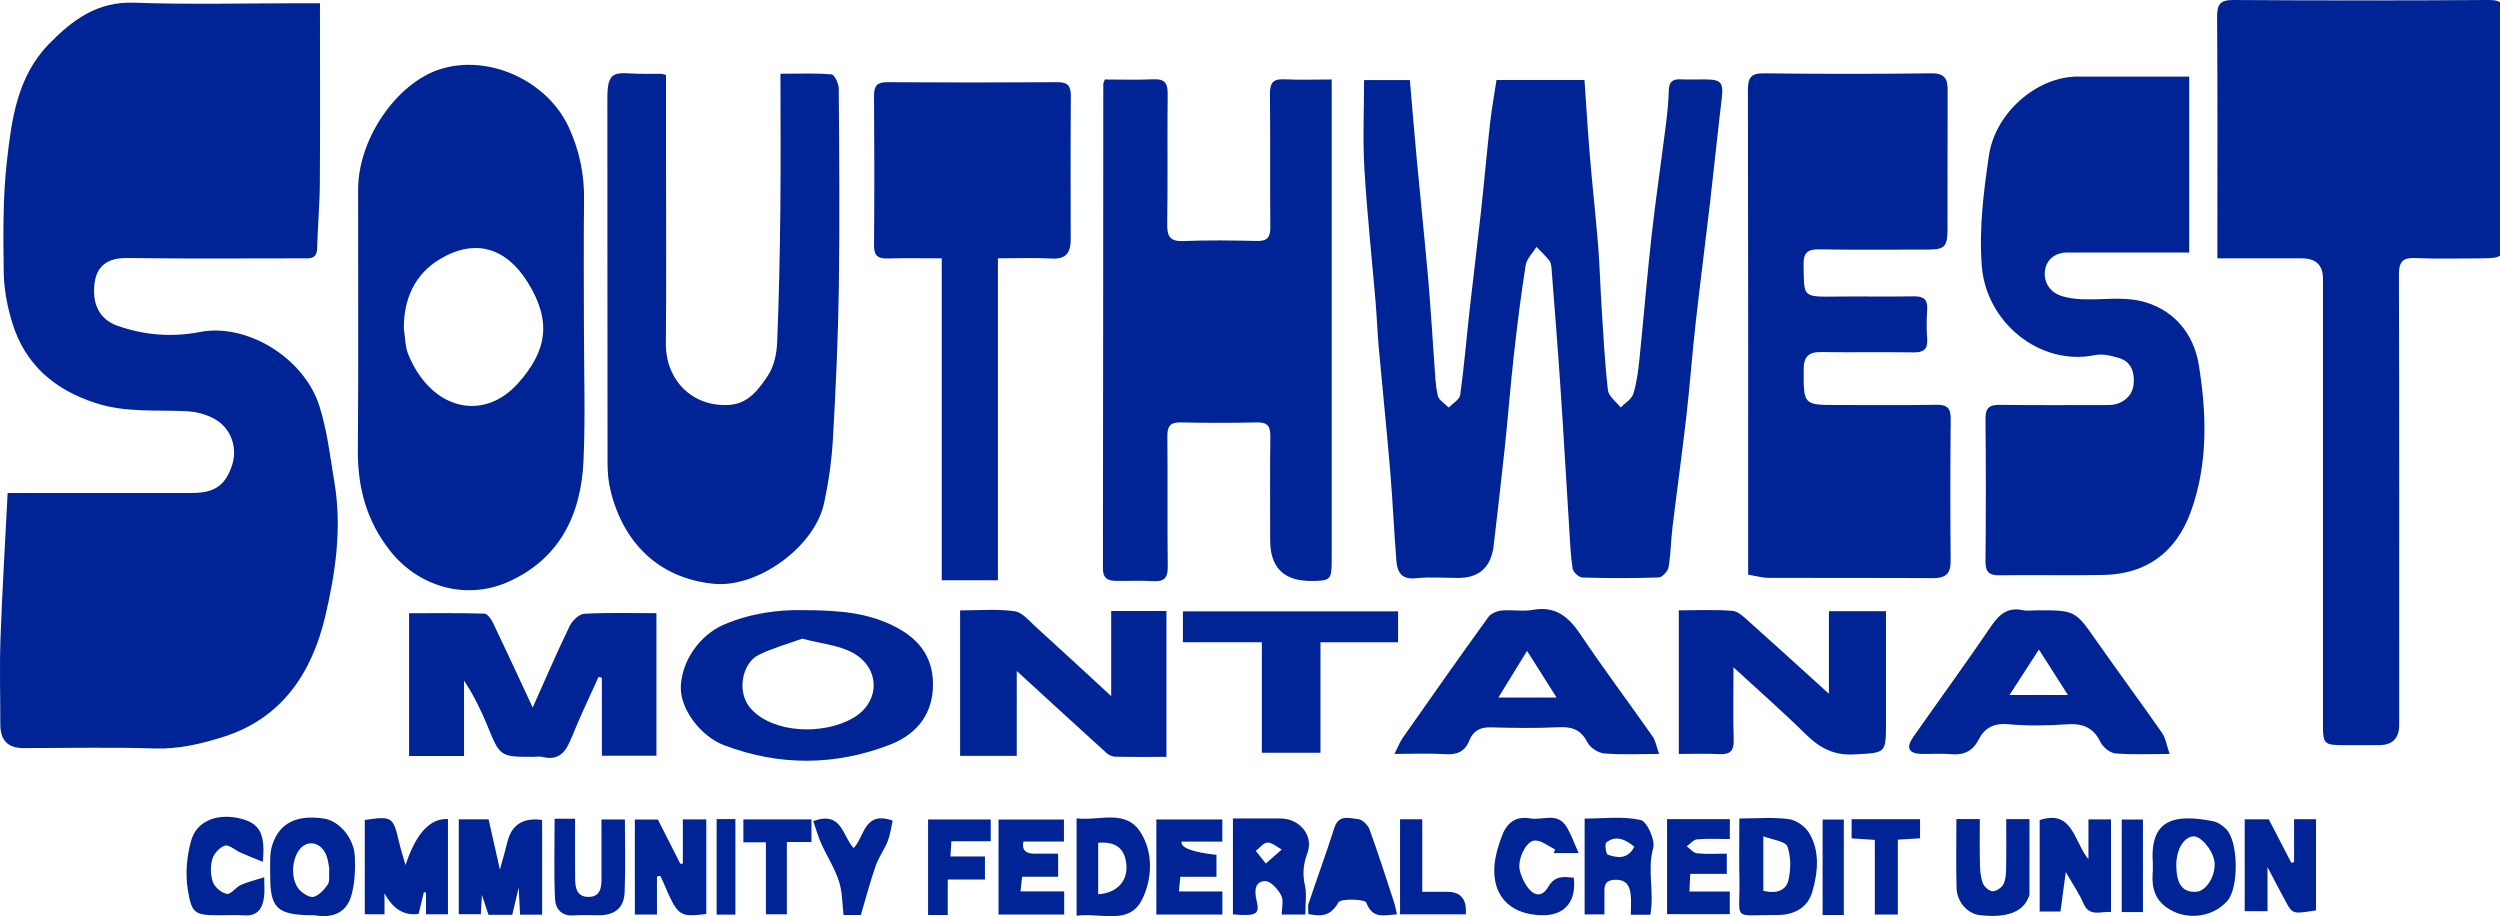 <svg width="191" height="70" viewBox="0 0 191 70" fill="none" xmlns="http://www.w3.org/2000/svg">
<g clip-path="url(#clip0_643_9486)">
<g clip-path="url(#clip1_643_9486)">
<path d="M0.585 37.663C5.314 37.663 9.979 37.663 14.644 37.663C16.385 37.663 17.191 37.109 17.72 35.575C18.137 34.363 17.758 32.9 16.593 32.131C15.943 31.703 15.072 31.459 14.286 31.419C11.966 31.3 9.639 31.54 7.358 30.809C4.194 29.799 1.925 27.876 0.939 24.67C0.556 23.427 0.302 22.096 0.285 20.801C0.246 17.98 0.211 15.135 0.524 12.341C0.885 9.123 1.317 5.825 3.766 3.332C5.536 1.528 7.432 0.105 10.235 0.206C14.523 0.359 18.82 0.247 23.113 0.247H24.446V1.53C24.446 5.711 24.466 9.892 24.435 14.073C24.424 15.701 24.267 17.328 24.231 18.957C24.211 19.846 23.626 19.737 23.068 19.737C18.625 19.737 14.182 19.777 9.742 19.712C8.518 19.694 7.436 20.084 7.228 21.61C7.017 23.158 7.562 24.399 8.984 24.894C11.032 25.607 13.127 25.784 15.278 25.363C18.82 24.67 23.218 27.307 24.399 31.013C25.002 32.906 25.228 34.927 25.557 36.901C26.129 40.34 25.636 43.75 24.852 47.073C23.837 51.379 21.565 54.859 17.106 56.282C15.433 56.815 13.694 57.24 11.854 57.182C8.498 57.077 5.135 57.153 1.777 57.153C0.609 57.153 0.025 56.556 0.025 55.363C0.025 53.16 -0.04 50.956 0.038 48.756C0.17 45.097 0.392 41.44 0.585 37.663Z" fill="#002496"/>
<path d="M169.407 19.737C169.407 19.188 169.407 18.749 169.407 18.309C169.407 12.634 169.427 6.959 169.386 1.284C169.38 0.32 169.631 -0.007 170.637 0C177.134 0.043 183.632 0.043 190.127 0C191.13 -0.007 191.388 0.316 191.381 1.282C191.341 6.883 191.363 12.484 191.361 18.083C191.361 19.56 191.175 19.734 189.694 19.737C187.976 19.737 186.257 19.791 184.543 19.716C183.551 19.674 183.275 20.006 183.278 20.987C183.309 32.449 183.298 43.914 183.298 55.376C183.298 56.408 182.784 56.926 181.756 56.929C180.822 56.929 179.89 56.931 178.956 56.929C177.6 56.925 177.475 56.806 177.475 55.459C177.475 47.617 177.475 39.778 177.475 31.936C177.475 28.39 177.475 24.843 177.475 21.294C177.475 20.257 176.938 19.739 175.864 19.739C173.773 19.739 171.683 19.739 169.409 19.739L169.407 19.737Z" fill="#002496"/>
<path d="M104.215 6.117H107.714C107.891 8.169 108.055 10.183 108.243 12.193C108.53 15.271 108.853 18.345 109.124 21.426C109.31 23.559 109.428 25.699 109.587 27.834C109.648 28.64 109.666 29.465 109.854 30.242C109.937 30.587 110.396 30.843 110.685 31.139C110.988 30.818 111.51 30.529 111.559 30.175C111.857 28.029 112.036 25.867 112.276 23.711C112.556 21.193 112.872 18.679 113.148 16.159C113.396 13.891 113.593 11.617 113.849 9.35C113.97 8.27 114.169 7.199 114.333 6.114H121.054C121.191 8.061 121.303 9.979 121.464 11.893C121.657 14.2 121.915 16.501 122.101 18.809C122.224 20.342 122.26 21.879 122.358 23.413C122.495 25.551 122.603 27.691 122.847 29.814C122.9 30.285 123.481 30.693 123.819 31.132C124.155 30.787 124.664 30.493 124.789 30.083C125.054 29.218 125.163 28.298 125.258 27.392C125.578 24.28 125.829 21.162 126.176 18.052C126.494 15.209 126.915 12.377 127.272 9.538C127.382 8.662 127.473 7.779 127.496 6.896C127.511 6.258 127.783 6.036 128.385 6.061C129.019 6.088 129.656 6.063 130.29 6.067C131.506 6.072 131.686 6.321 131.54 7.533C131.222 10.197 130.951 12.865 130.641 15.529C130.285 18.592 129.886 21.65 129.544 24.715C129.281 27.056 129.111 29.407 128.845 31.748C128.52 34.591 128.123 37.425 127.78 40.266C127.657 41.29 127.65 42.33 127.476 43.343C127.424 43.647 126.989 44.109 126.718 44.118C124.778 44.185 122.836 44.181 120.895 44.122C120.629 44.113 120.192 43.715 120.149 43.446C119.992 42.451 119.956 41.436 119.892 40.428C119.663 36.776 119.457 33.121 119.21 29.469C119.011 26.487 118.769 23.508 118.538 20.528C118.523 20.317 118.491 20.066 118.37 19.909C118.074 19.535 117.72 19.208 117.391 18.861C117.104 19.329 116.638 19.77 116.56 20.272C116.197 22.553 115.912 24.847 115.657 27.144C115.393 29.521 115.209 31.909 114.956 34.289C114.689 36.809 114.384 39.325 114.098 41.844C114.093 41.88 114.084 41.915 114.077 41.953C113.815 43.42 112.924 44.154 111.407 44.154C110.325 44.154 109.231 44.064 108.16 44.178C107.087 44.293 106.753 43.715 106.686 42.87C106.502 40.587 106.406 38.297 106.213 36.014C105.949 32.859 105.622 29.709 105.337 26.555C105.234 25.414 105.194 24.267 105.1 23.127C104.811 19.712 104.441 16.302 104.239 12.883C104.107 10.669 104.215 8.442 104.215 6.11V6.117Z" fill="#002496"/>
<path d="M44.611 24.908C44.611 28.343 44.732 31.782 44.579 35.21C44.396 39.357 42.722 42.769 38.725 44.496C35.566 45.861 31.961 44.824 29.797 42.075C28.009 39.803 27.319 37.255 27.341 34.396C27.395 27.753 27.35 21.108 27.361 14.463C27.368 10.598 30.301 6.345 33.621 5.288C37.36 4.096 41.839 6.193 43.461 9.737C44.279 11.521 44.647 13.333 44.622 15.278C44.581 18.489 44.611 21.699 44.611 24.908ZM30.854 25.141C30.962 25.788 30.95 26.485 31.192 27.079C32.926 31.313 36.917 32.266 39.583 29.277C41.785 26.808 42.175 24.561 40.325 21.581C38.702 18.973 36.359 18.162 33.621 19.788C31.717 20.92 30.818 22.835 30.854 25.141Z" fill="#002496"/>
<path d="M133.559 43.907V42.18C133.559 30.419 133.568 18.657 133.541 6.896C133.541 5.949 133.756 5.588 134.78 5.601C139.037 5.655 143.294 5.655 147.548 5.601C148.586 5.588 148.805 6.027 148.801 6.914C148.781 10.461 148.801 14.008 148.79 17.557C148.785 18.843 148.556 19.065 147.317 19.067C144.555 19.069 141.79 19.098 139.03 19.051C138.131 19.035 137.775 19.262 137.793 20.236C137.838 22.683 137.652 22.692 140.255 22.658C142.234 22.634 144.214 22.678 146.193 22.64C146.961 22.625 147.291 22.869 147.237 23.667C147.185 24.41 147.185 25.163 147.237 25.905C147.293 26.711 146.941 26.933 146.184 26.922C143.831 26.888 141.479 26.933 139.126 26.897C138.172 26.884 137.804 27.258 137.802 28.215C137.793 30.942 137.768 30.942 140.423 30.942C142.926 30.942 145.427 30.968 147.929 30.926C148.749 30.912 149.043 31.166 149.034 32.01C148.998 35.631 149 39.254 149.029 42.874C149.038 43.851 148.621 44.176 147.685 44.169C143.504 44.143 139.321 44.167 135.14 44.147C134.641 44.147 134.141 43.999 133.561 43.907H133.559Z" fill="#002496"/>
<path d="M167.256 5.848V19.291C165.418 19.291 163.711 19.291 162.004 19.291C160.66 19.291 159.315 19.293 157.973 19.291C157.023 19.291 156.36 19.802 156.237 20.671C156.118 21.505 156.56 22.266 157.406 22.576C157.944 22.773 158.549 22.844 159.127 22.864C160.579 22.918 162.087 22.672 163.476 22.981C166.001 23.541 167.592 25.439 167.984 27.854C168.593 31.607 168.71 35.445 167.37 39.117C166.256 42.169 164.014 43.856 160.734 43.925C158.085 43.981 155.433 43.91 152.782 43.952C151.946 43.966 151.682 43.683 151.691 42.856C151.727 39.236 151.729 35.615 151.691 31.995C151.682 31.13 152.014 30.919 152.813 30.93C155.576 30.966 158.338 30.946 161.101 30.944C162.082 30.944 162.918 30.319 163.01 29.353C163.091 28.497 162.864 27.643 161.899 27.355C161.309 27.177 160.633 27.012 160.055 27.13C155.822 27.995 151.738 24.605 151.411 20.333C151.189 17.451 151.545 14.68 151.953 11.89C152.435 8.604 155.627 5.839 158.764 5.85C161.594 5.859 164.424 5.85 167.253 5.85L167.256 5.848Z" fill="#002496"/>
<path d="M84.402 6.072C85.668 6.072 86.9 6.114 88.128 6.058C88.975 6.018 89.219 6.345 89.21 7.163C89.174 10.486 89.226 13.808 89.176 17.131C89.161 18.092 89.414 18.457 90.427 18.417C92.291 18.341 94.159 18.366 96.026 18.41C96.821 18.428 97.058 18.13 97.052 17.362C97.023 13.965 97.058 10.566 97.025 7.17C97.016 6.359 97.247 6.016 98.1 6.058C99.254 6.117 100.41 6.072 101.743 6.072C101.743 6.502 101.743 6.894 101.743 7.286C101.743 19.121 101.743 30.957 101.743 42.791C101.743 44.295 101.656 44.38 100.159 44.385C98.08 44.389 97.041 43.352 97.041 41.272C97.041 38.622 97.02 35.971 97.054 33.321C97.063 32.552 96.826 32.254 96.03 32.272C94.09 32.315 92.147 32.315 90.207 32.272C89.405 32.254 89.181 32.564 89.188 33.325C89.217 36.648 89.179 39.971 89.215 43.293C89.224 44.111 88.981 44.449 88.132 44.398C87.164 44.34 86.192 44.398 85.222 44.378C84.657 44.364 84.263 44.187 84.263 43.473C84.281 31.114 84.283 18.758 84.292 6.399C84.292 6.332 84.339 6.265 84.409 6.074L84.402 6.072Z" fill="#002496"/>
<path d="M50.884 5.718C50.884 7.658 50.884 9.556 50.884 11.454C50.884 16.38 50.915 21.307 50.873 26.234C50.848 29.102 52.968 31.132 55.746 30.933C57.193 30.827 58 29.709 58.688 28.661C59.138 27.975 59.337 27.027 59.373 26.185C59.517 22.806 59.58 19.423 59.618 16.04C59.656 12.623 59.627 9.206 59.627 5.633C61.11 5.633 62.329 5.577 63.534 5.684C63.756 5.704 64.078 6.388 64.081 6.766C64.117 11.841 64.161 16.918 64.087 21.993C64.031 25.846 63.852 29.698 63.635 33.547C63.541 35.185 63.305 36.832 62.96 38.438C62.246 41.779 57.883 44.936 54.527 44.602C50.281 44.181 47.602 41.413 46.645 37.475C46.481 36.805 46.419 36.095 46.416 35.402C46.403 26.109 46.412 16.815 46.403 7.521C46.403 5.599 46.827 5.525 48.281 5.617C49.025 5.664 49.773 5.63 50.519 5.637C50.591 5.637 50.66 5.669 50.889 5.722L50.884 5.718Z" fill="#002496"/>
<path d="M76.244 44.333H71.949V19.737C70.504 19.737 69.171 19.708 67.838 19.748C67.087 19.77 66.769 19.551 66.776 18.74C66.807 14.935 66.805 11.129 66.776 7.324C66.769 6.554 67.011 6.276 67.802 6.28C72.128 6.309 76.457 6.309 80.784 6.28C81.572 6.276 81.816 6.551 81.812 7.322C81.783 10.979 81.796 14.633 81.801 18.289C81.801 19.253 81.487 19.813 80.371 19.753C79.036 19.681 77.694 19.735 76.24 19.735V44.331L76.244 44.333Z" fill="#002496"/>
<path d="M40.699 54.052C41.671 51.883 42.549 49.838 43.52 47.835C43.719 47.423 44.241 46.914 44.64 46.892C46.455 46.791 48.276 46.847 50.151 46.847V57.738H45.984V51.783C45.899 51.76 45.814 51.738 45.731 51.715C45.054 53.219 44.335 54.706 43.719 56.234C43.289 57.301 42.827 58.17 41.445 57.83C41.234 57.778 40.999 57.823 40.775 57.823C38.189 57.823 38.207 57.816 37.224 55.412C36.746 54.245 36.184 53.109 35.452 51.995V57.758H31.255V46.849C33.151 46.849 35.077 46.824 37 46.88C37.233 46.887 37.531 47.299 37.667 47.586C38.675 49.688 39.648 51.803 40.694 54.048L40.699 54.052Z" fill="#002496"/>
<path d="M89.116 57.825C87.772 57.825 86.506 57.839 85.242 57.814C85.009 57.809 84.729 57.702 84.557 57.547C82.323 55.524 80.102 53.483 77.68 51.263V57.749H73.352V46.636C74.716 46.636 76.132 46.513 77.506 46.694C78.099 46.773 78.642 47.447 79.155 47.911C80.999 49.58 82.82 51.274 84.895 53.183V46.679H89.116V57.825Z" fill="#002496"/>
<path d="M132.438 50.985C132.438 53.044 132.402 54.794 132.454 56.539C132.479 57.391 132.16 57.657 131.345 57.615C130.346 57.561 129.34 57.601 128.26 57.601V46.63C129.629 46.63 131 46.562 132.358 46.668C132.799 46.701 133.243 47.147 133.617 47.481C135.597 49.246 137.558 51.037 139.729 53.004V46.697H144.089C144.089 49.54 144.089 52.363 144.089 55.186C144.089 57.601 144.084 57.503 141.667 57.637C140.112 57.724 139.028 57.149 137.972 56.109C136.252 54.413 134.432 52.82 132.438 50.983V50.985Z" fill="#002496"/>
<path d="M61.273 46.616C64.078 46.616 66.357 46.802 68.483 47.929C70.408 48.948 71.398 50.458 71.27 52.647C71.145 54.8 69.825 56.187 67.99 56.895C63.807 58.509 59.546 58.538 55.318 56.934C53.532 56.257 51.991 54.187 52.013 52.542C52.04 50.521 53.467 48.516 55.291 47.727C57.366 46.829 59.528 46.582 61.275 46.616H61.273ZM61.284 48.794C60.173 49.199 59.026 49.513 57.975 50.026C56.678 50.662 56.23 52.93 57.404 54.187C59.131 56.037 62.895 56.158 65.149 54.872C67.269 53.662 67.284 51.054 65.167 49.883C64.072 49.276 62.698 49.17 61.284 48.794Z" fill="#002496"/>
<path d="M126.75 57.601C125.159 57.601 123.848 57.675 122.555 57.561C122.098 57.52 121.487 57.126 121.283 56.721C120.785 55.739 120.095 55.508 119.062 55.56C117.351 55.645 115.628 55.618 113.914 55.569C113.098 55.547 112.554 55.824 112.26 56.568C111.924 57.42 111.326 57.677 110.428 57.619C109.204 57.543 107.974 57.599 106.538 57.599C106.8 57.084 106.946 56.689 107.181 56.353C109.343 53.27 111.51 50.187 113.714 47.136C113.912 46.862 114.378 46.679 114.736 46.643C115.514 46.569 116.322 46.735 117.082 46.596C118.827 46.278 119.829 47.098 120.745 48.467C122.515 51.108 124.428 53.653 126.255 56.257C126.49 56.591 126.555 57.043 126.754 57.597L126.75 57.601ZM114.476 53.29H118.921C118.155 52.078 117.44 50.949 116.667 49.726C115.926 50.931 115.236 52.056 114.476 53.29Z" fill="#002496"/>
<path d="M165.759 57.601C164.218 57.601 162.911 57.671 161.621 57.561C161.209 57.525 160.669 57.09 160.478 56.698C159.925 55.556 159.096 55.253 157.888 55.338C156.403 55.441 154.895 55.466 153.416 55.329C152.325 55.229 151.615 55.627 151.176 56.49C150.696 57.435 150.002 57.707 149.011 57.617C148.272 57.55 147.519 57.621 146.773 57.599C145.832 57.57 145.599 57.126 146.155 56.331C148.122 53.515 150.154 50.741 152.081 47.9C152.713 46.97 153.347 46.363 154.543 46.616C154.899 46.692 155.287 46.627 155.661 46.627C158.567 46.627 158.547 46.641 160.212 49.02C161.847 51.357 163.545 53.647 165.174 55.986C165.461 56.396 165.533 56.956 165.759 57.603V57.601ZM153.524 53.1H157.991C157.225 51.901 156.526 50.804 155.773 49.625C154.987 50.839 154.301 51.897 153.524 53.1Z" fill="#002496"/>
<path d="M96.404 49.067H90.375V46.708H106.814V49.069H100.885V57.511H96.404V49.067Z" fill="#002496"/>
<path d="M41.418 69.881H39.733C39.702 69.283 39.673 68.705 39.628 67.816C39.419 68.698 39.281 69.283 39.135 69.89H37.32C37.168 69.431 37.024 68.994 36.82 68.376C36.785 68.967 36.762 69.366 36.733 69.845H35.05V62.597H37.329C37.605 63.823 37.887 65.087 38.192 66.442C38.404 65.665 38.602 64.988 38.772 64.305C39.094 63.001 39.977 62.447 41.418 62.645V69.886V69.881Z" fill="#002496"/>
<path d="M30.984 66.086C31.78 63.671 32.86 62.501 34.224 62.575V69.852H32.546V68.194C32.492 68.185 32.438 68.177 32.384 68.168C32.252 68.716 32.118 69.265 31.983 69.819C30.893 69.983 30.023 69.458 29.375 68.244V69.85H27.87V62.645C29.969 62.34 30.038 62.392 30.498 64.379C30.61 64.861 30.767 65.331 30.982 66.086H30.984Z" fill="#002496"/>
<path d="M50.192 66.958V69.87H48.502V62.611H50.261C50.812 63.698 51.395 64.847 51.977 65.994C52.042 65.987 52.105 65.983 52.17 65.976V62.6H53.96V69.83C51.874 70.081 51.796 70.02 50.66 67.368C50.595 67.215 50.521 67.065 50.449 66.915C50.362 66.931 50.277 66.944 50.189 66.96L50.192 66.958Z" fill="#002496"/>
<path d="M94.195 62.532C95.468 62.532 96.653 62.528 97.841 62.532C99.274 62.537 100.383 63.819 99.888 65.17C99.572 66.032 99.499 66.745 99.693 67.616C99.85 68.317 99.725 69.082 99.725 69.868H97.923C97.923 69.382 98.087 68.795 97.881 68.4C97.634 67.928 97.058 67.298 96.646 67.314C95.864 67.343 95.829 68.076 95.996 68.763C96.263 69.857 96.019 70.005 94.195 69.859V62.53V62.532ZM96.711 65.972C97.222 65.521 97.572 65.212 97.923 64.905C97.563 64.713 97.202 64.368 96.841 64.372C96.541 64.374 96.241 64.78 95.943 65.008C96.153 65.273 96.366 65.539 96.711 65.974V65.972Z" fill="#002496"/>
<path d="M159.557 65.653V62.604H161.28V69.682C160.487 69.597 159.629 70.108 159.163 68.994C158.856 68.264 158.386 67.603 157.825 66.624C157.669 67.795 157.548 68.689 157.42 69.641H155.831V62.651C158.356 61.836 158.417 64.233 159.56 65.656L159.557 65.653Z" fill="#002496"/>
<path d="M175.268 65.855V62.586H176.944V69.554C174.918 69.866 175.187 69.874 174.333 68.326C174.006 67.733 173.702 67.128 173.238 66.243V69.617H171.495V62.595H173.334C173.892 63.673 174.479 64.802 175.066 65.933C175.133 65.909 175.201 65.884 175.268 65.857V65.855Z" fill="#002496"/>
<path d="M23.985 69.924C21.153 69.924 20.626 69.404 20.644 66.825C20.648 66.055 20.577 65.234 20.812 64.526C21.372 62.844 22.69 62.239 24.737 62.535C25.902 62.703 27.052 64.018 27.11 65.459C27.15 66.44 27.112 67.475 26.846 68.409C26.398 69.975 25.094 70.117 23.987 69.924H23.985ZM25.154 66.332C25.103 66.111 25.071 65.618 24.872 65.208C24.464 64.368 23.579 64.191 23.003 64.766C22.264 65.506 22.163 67.217 22.887 67.99C23.153 68.277 23.678 68.602 23.971 68.517C24.392 68.394 24.778 67.959 25.047 67.567C25.208 67.329 25.116 66.922 25.154 66.332Z" fill="#002496"/>
<path d="M132.886 62.532C134.237 62.532 135.472 62.42 136.671 62.582C137.235 62.658 137.919 63.142 138.217 63.639C139.061 65.044 138.886 66.624 138.465 68.118C138.114 69.364 137.038 69.906 135.835 69.904C132.214 69.897 132.963 70.45 132.891 67.152C132.86 65.667 132.886 64.181 132.886 62.532ZM134.717 68.055C135.629 68.297 136.429 68.08 136.626 67.282C136.832 66.451 136.836 65.461 136.559 64.67C136.42 64.276 135.45 64.175 134.719 63.888V68.053L134.717 68.055Z" fill="#002496"/>
<path d="M164.477 66.494C164.477 66.153 164.484 66.041 164.477 65.929C164.233 62.58 166.131 62.167 169.07 62.739C169.431 62.808 169.803 63.066 170.072 63.335C171.022 64.271 171.06 67.834 170.164 68.833C168.983 70.155 166.92 70.341 165.501 69.31C164.415 68.521 164.404 67.417 164.475 66.494H164.477ZM166.27 66.07C166.27 67.553 166.74 68.192 167.796 68.132C168.582 68.087 169.333 66.823 169.178 65.804C169.046 64.923 168.147 63.861 167.567 63.899C166.841 63.946 166.27 64.898 166.27 66.07Z" fill="#002496"/>
<path d="M99.964 69.837C99.964 69.541 99.897 69.261 99.976 69.03C100.621 67.099 101.327 65.19 101.943 63.249C102.281 62.188 103.108 62.526 103.753 62.575C104.076 62.6 104.51 63.037 104.636 63.379C105.308 65.223 105.9 67.096 106.513 68.96C106.601 69.229 106.643 69.512 106.724 69.852C105.738 69.919 104.871 70.238 104.383 68.958C104.282 68.694 102.433 68.624 102.25 68.949C101.69 69.942 101.026 70.056 99.964 69.834V69.837Z" fill="#002496"/>
<path d="M81.303 68.103V69.87H76.289V62.613H81.285V64.291H78.189C78.056 64.905 78.327 65.215 79.002 65.221C79.592 65.226 80.181 65.221 80.84 65.221V66.98H78.088C78.048 67.361 78.014 67.672 77.969 68.103H81.305H81.303Z" fill="#002496"/>
<path d="M88.345 69.872V62.609H93.386V64.296H90.276C90.185 64.762 91.073 65.101 92.938 65.313V66.987H90.178C90.142 67.37 90.113 67.679 90.07 68.109H93.389V69.872H88.345Z" fill="#002496"/>
<path d="M126.086 69.884H124.594C124.594 69.348 124.644 68.835 124.583 68.333C124.5 67.659 124.238 67.182 123.382 67.215C122.513 67.249 122.571 67.784 122.578 68.36C122.585 68.84 122.578 69.317 122.578 69.859H121.065V62.539C122.49 62.539 123.969 62.347 125.34 62.645C125.824 62.75 126.476 64.177 126.304 64.791C125.831 66.471 126.402 68.123 126.086 69.886V69.884ZM124.863 64.688C124.146 64.11 123.454 63.792 122.723 64.365C122.587 64.473 122.697 65.25 122.835 65.297C123.568 65.55 124.35 65.678 124.863 64.688Z" fill="#002496"/>
<path d="M20.187 67.027C20.187 67.744 20.223 68.116 20.18 68.479C20.073 69.379 19.705 70.011 18.637 69.933C18.043 69.888 17.445 69.924 16.849 69.924C14.906 69.924 14.646 69.859 14.344 67.952C14.151 66.74 14.27 65.389 14.61 64.204C15.052 62.671 16.674 62.098 18.437 62.555C19.84 62.92 20.29 63.72 20.079 65.844C19.463 65.591 18.914 65.378 18.374 65.138C17.964 64.957 17.498 64.511 17.185 64.605C16.781 64.726 16.34 65.221 16.219 65.645C16.062 66.187 16.076 66.866 16.268 67.392C16.412 67.787 16.922 68.219 17.333 68.291C17.635 68.344 18.009 67.789 18.399 67.612C18.905 67.381 19.461 67.255 20.185 67.022L20.187 67.027Z" fill="#002496"/>
<path d="M82.251 69.962V62.521C83.999 62.736 85.997 61.784 87.142 63.592C88.126 65.147 88.031 67.152 87.261 68.712C86.261 70.733 84.097 69.7 82.251 69.962ZM83.9 64.385V68.322C85.316 68.228 86.152 67.338 86.058 66.102C85.964 64.84 85.264 64.276 83.9 64.385Z" fill="#002496"/>
<path d="M149.468 62.575H151.258C151.258 63.772 151.238 64.95 151.27 66.129C151.281 66.597 151.332 67.092 151.507 67.515C151.615 67.778 151.984 68.084 152.242 68.089C152.518 68.093 152.91 67.829 153.051 67.571C153.23 67.242 153.259 66.805 153.266 66.411C153.291 65.154 153.275 63.895 153.275 62.584H155.054C155.054 64.486 155.054 66.409 155.052 68.329C155.052 68.398 155.011 68.468 154.987 68.535C154.561 69.684 153.286 70.157 151.252 69.917C150.32 69.807 149.509 68.92 149.48 67.829C149.435 66.12 149.468 64.408 149.468 62.571V62.575Z" fill="#002496"/>
<path d="M120.608 65.172H118.7C118.738 65.08 118.778 64.99 118.816 64.898C118.303 64.654 117.792 64.215 117.279 64.213C116.616 64.213 115.939 65.595 116.101 66.442C116.181 66.857 116.372 67.271 116.6 67.63C117.138 68.474 117.797 68.591 118.278 67.769C118.812 66.859 119.475 66.987 120.234 67.054C120.458 68.828 119.567 69.917 117.94 69.922C115.032 69.933 113.607 67.997 114.362 65.053C114.452 64.706 114.57 64.365 114.687 64.025C115.047 62.965 115.688 62.311 116.912 62.528C117.819 62.689 118.919 62.064 119.609 63.059C120.01 63.637 120.228 64.345 120.608 65.167V65.172Z" fill="#002496"/>
<path d="M127.364 62.582H132.158V64.101C131.34 64.101 130.498 64.056 129.662 64.126C129.382 64.15 129.129 64.471 128.862 64.656C129.127 64.845 129.375 65.163 129.656 65.194C130.386 65.27 131.128 65.219 131.927 65.219V66.765H129.134C129.113 67.224 129.095 67.609 129.073 68.114H132.156V69.839H127.364V62.582Z" fill="#002496"/>
<path d="M42.375 62.55H43.936C43.936 63.928 43.927 65.295 43.938 66.66C43.945 67.457 43.849 68.504 44.931 68.524C46.047 68.546 45.957 67.513 45.953 66.695C45.948 65.358 45.953 64.02 45.953 62.606H47.741C47.741 64.468 47.797 66.323 47.721 68.174C47.671 69.371 46.961 69.919 45.776 69.924C45.142 69.924 44.503 69.879 43.873 69.935C42.906 70.023 42.433 69.438 42.399 68.656C42.316 66.655 42.372 64.648 42.372 62.55H42.375Z" fill="#002496"/>
<path d="M72.411 69.906H70.905V62.606H75.691V64.271H72.686C72.659 64.695 72.639 65.006 72.612 65.436H75.249V67.197H72.409V69.906H72.411Z" fill="#002496"/>
<path d="M65.768 69.904H64.448C64.341 69.028 64.361 68.127 64.094 67.318C63.767 66.323 63.18 65.418 62.748 64.457C62.503 63.915 62.344 63.337 62.131 62.732C64.329 61.932 64.352 63.872 65.219 64.793C66.048 63.955 66.003 61.912 68.199 62.696C68.084 63.189 68.019 63.756 67.82 64.269C67.567 64.914 67.132 65.49 66.906 66.14C66.491 67.325 66.173 68.542 65.768 69.904Z" fill="#002496"/>
<path d="M108.66 68.134C109.397 68.134 109.982 68.134 110.569 68.134C111.608 68.134 112.08 68.708 111.983 69.857H106.964V62.593H108.66V68.132V68.134Z" fill="#002496"/>
<path d="M144.992 69.872H143.237V64.168C142.594 64.125 142.057 64.09 141.463 64.052V62.586H146.692V64.047C146.182 64.078 145.642 64.112 144.994 64.15V69.872H144.992Z" fill="#002496"/>
<path d="M61.992 64.329H60.117V69.848H58.515V64.356H56.794V62.602H61.995V64.327L61.992 64.329Z" fill="#002496"/>
<path d="M140.867 69.906H139.247V62.613H140.867V69.906Z" fill="#002496"/>
<path d="M163.72 69.682H162.1V62.613H163.72V69.682Z" fill="#002496"/>
<path d="M56.185 69.877H54.751V62.58H56.185V69.877Z" fill="#002496"/>
</g>
</g>
<defs>
<clipPath id="clip0_643_9486">
<rect width="191" height="70" fill="white"/>
</clipPath>
<clipPath id="clip1_643_9486">
<rect width="191.384" height="70" fill="white"/>
</clipPath>
</defs>
</svg>
